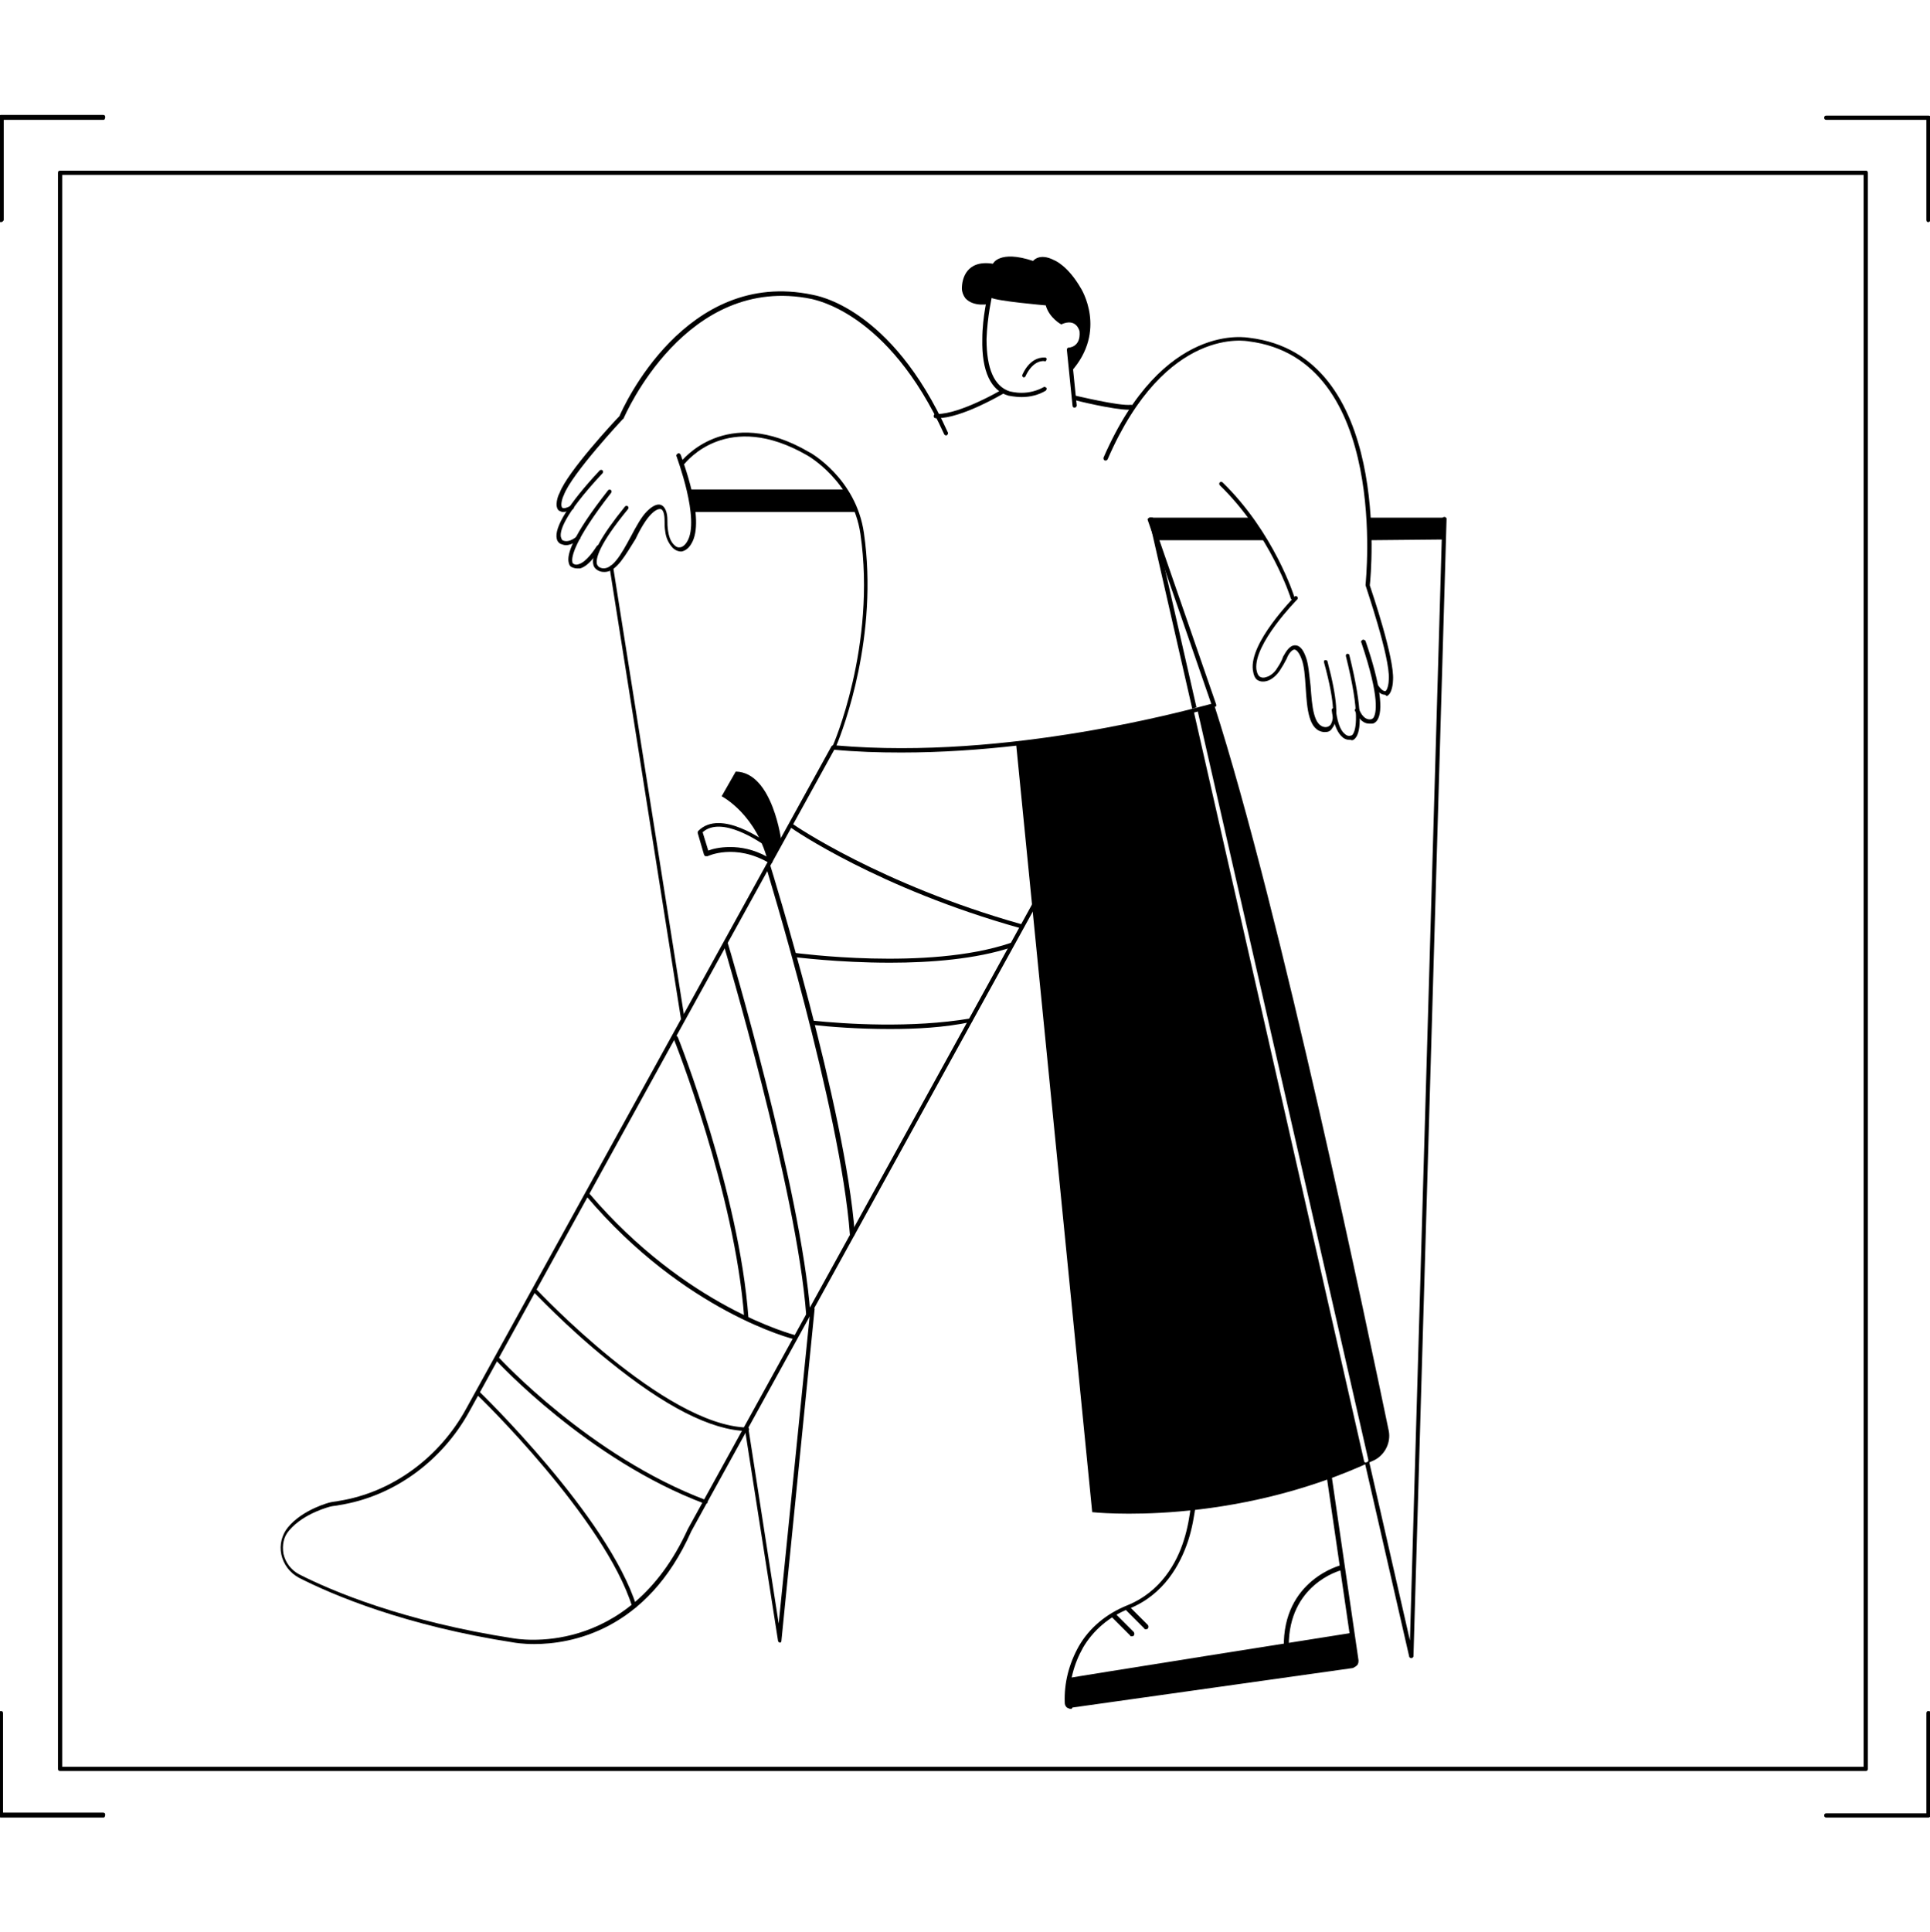 <?xml version="1.0" encoding="UTF-8"?> <svg xmlns="http://www.w3.org/2000/svg" width="3259" height="3262" viewBox="0 0 3259 3262" fill="none"> <g clip-path="url(#clip0)"> <path d="M2236.89 1235.89H2235.7C2209.53 1233.51 2207.15 1196.6 2204.77 1160.87C2203.58 1141.82 2202.39 1123.96 2197.63 1112.05C2194.06 1102.53 2189.31 1096.57 2185.74 1096.57C2182.17 1096.57 2176.22 1102.53 2172.65 1112.05C2169.08 1119.2 2165.51 1125.15 2163.13 1128.72C2158.38 1137.06 2151.24 1144.2 2144.1 1147.78C2136.96 1151.35 2129.82 1151.35 2125.07 1148.97C2119.12 1146.58 2116.74 1139.44 2115.55 1131.11C2109.6 1084.67 2183.36 1010.84 2185.74 1007.27C2186.93 1006.08 2189.31 1006.08 2190.5 1007.27C2191.69 1008.46 2191.69 1010.84 2190.5 1012.03C2189.31 1013.22 2116.74 1087.05 2121.5 1129.91C2122.69 1137.06 2125.07 1141.82 2128.63 1143.01C2133.39 1145.39 2138.15 1143.01 2141.72 1141.82C2148.86 1138.25 2153.62 1133.49 2158.38 1125.15C2160.75 1121.58 2164.32 1115.63 2166.7 1108.48C2171.46 1100.15 2177.41 1089.43 2186.93 1089.43C2194.06 1089.43 2200.01 1095.38 2204.77 1108.48C2209.53 1120.39 2210.72 1139.44 2213.1 1158.49C2215.48 1191.83 2217.86 1226.36 2238.08 1227.55C2241.65 1227.55 2244.03 1226.36 2246.41 1223.98C2252.36 1216.84 2255.93 1191.83 2235.7 1118.01C2235.7 1115.63 2235.7 1114.43 2238.08 1114.43C2240.46 1114.43 2241.65 1115.63 2241.65 1116.82C2258.3 1179.93 2260.68 1215.65 2249.98 1228.74C2246.41 1234.7 2242.84 1235.89 2236.89 1235.89Z" fill="black"></path> <path d="M2338.01 1172.78C2333.25 1172.78 2327.3 1169.21 2321.35 1160.88C2320.16 1159.69 2320.16 1157.3 2322.54 1156.11C2323.73 1154.92 2326.11 1154.92 2327.3 1157.3C2333.25 1165.64 2336.82 1166.83 2339.2 1166.83C2342.77 1165.64 2345.15 1153.73 2345.15 1146.59C2347.53 1109.68 2305.89 989.412 2305.89 988.221V987.03C2305.89 983.458 2347.53 605.996 2108.41 576.228C2107.22 576.228 1969.22 547.65 1870.48 775.08C1869.29 777.461 1868.1 777.461 1865.72 777.461C1863.34 776.271 1863.34 775.08 1863.34 772.698C1964.46 540.506 2107.22 570.274 2109.6 570.274C2349.91 598.852 2315.41 967.978 2313.03 988.221C2316.6 998.937 2354.66 1110.87 2352.28 1147.78C2352.28 1151.35 2351.09 1171.59 2341.58 1175.17C2339.2 1172.78 2338.01 1172.78 2338.01 1172.78Z" fill="black"></path> <path d="M2278.54 1248.99C2274.97 1248.99 2270.21 1247.8 2266.65 1244.23C2252.37 1232.32 2248.8 1200.17 2248.8 1198.98C2248.8 1196.6 2249.99 1195.41 2252.37 1195.41C2253.56 1195.41 2255.94 1196.6 2255.94 1198.98C2255.94 1198.98 2258.32 1229.94 2271.4 1239.47C2273.78 1241.85 2277.35 1243.04 2280.92 1241.85C2280.92 1241.85 2283.3 1241.85 2284.49 1239.47C2289.25 1232.32 2297.58 1207.32 2272.59 1107.29C2272.59 1104.91 2273.78 1103.72 2274.97 1103.72C2277.35 1103.72 2278.54 1104.91 2278.54 1106.1C2302.33 1202.55 2297.58 1234.7 2289.25 1245.42C2285.68 1250.18 2282.11 1250.18 2280.92 1248.99C2279.73 1248.99 2279.73 1248.99 2278.54 1248.99Z" fill="black"></path> <path d="M2311.85 1221.61C2296.39 1221.61 2289.25 1201.36 2288.06 1200.17C2286.87 1198.98 2288.06 1196.6 2290.44 1195.41C2292.82 1194.22 2294.01 1195.41 2295.2 1197.79C2295.2 1197.79 2301.15 1215.65 2314.23 1214.46C2314.23 1214.46 2316.61 1214.46 2318.99 1212.08C2323.75 1204.94 2330.89 1179.93 2298.77 1084.67C2297.58 1083.48 2298.77 1081.1 2301.15 1079.91C2302.34 1079.91 2304.71 1079.91 2305.9 1082.29C2330.89 1154.93 2336.83 1201.36 2324.94 1216.84C2320.18 1222.8 2315.42 1221.61 2315.42 1221.61C2313.04 1221.61 2313.04 1221.61 2311.85 1221.61Z" fill="black"></path> <path d="M1021.09 965.595C1018.71 965.595 1016.33 965.595 1012.76 964.404C1006.81 962.023 1003.25 958.451 1002.06 953.688C997.297 937.017 1015.14 904.868 1055.59 854.857C1056.78 853.666 1059.16 853.666 1060.35 854.857C1061.54 856.048 1061.54 858.429 1060.35 859.62C1011.57 919.156 1005.62 942.971 1008 952.497C1009.19 954.878 1010.38 957.26 1013.95 958.451C1032.99 965.595 1049.64 934.636 1065.11 906.058C1074.62 888.197 1082.95 872.718 1092.47 863.192C1101.99 853.666 1110.31 850.094 1116.26 852.475C1124.59 856.048 1126.97 867.955 1126.97 877.481C1126.97 883.434 1126.97 889.388 1128.16 896.533C1129.35 904.868 1131.73 912.012 1136.49 917.966C1138.86 920.347 1142.43 925.11 1148.38 923.919C1151.95 923.919 1156.71 920.347 1160.28 914.394C1182.88 877.481 1142.43 771.506 1142.43 770.315C1141.24 769.124 1142.43 766.743 1144.81 765.552C1146 764.361 1148.38 765.552 1149.57 767.934C1150.76 772.696 1192.4 877.481 1167.42 917.966C1162.66 926.301 1156.71 929.873 1150.76 931.064C1144.81 931.064 1138.86 928.682 1134.11 922.729C1128.16 915.584 1124.59 907.249 1123.4 897.723C1122.21 890.579 1122.21 884.625 1122.21 878.672C1122.21 867.955 1119.83 860.811 1116.26 859.62C1112.69 858.429 1106.74 860.811 1099.61 867.955C1091.28 876.29 1081.76 891.77 1073.43 909.631C1056.78 935.827 1041.31 965.595 1021.09 965.595Z" fill="black"></path> <path d="M950.897 864.383C948.518 864.383 946.139 863.193 943.76 862.002C935.432 854.858 942.57 835.806 944.949 832.234C958.035 796.512 1038.93 709.588 1046.07 702.444C1052.02 688.155 1157.89 452.39 1372.03 497.638C1376.79 498.828 1504.08 516.689 1600.44 729.831C1601.63 731.021 1600.44 733.403 1599.25 734.593C1596.87 735.784 1595.68 734.593 1594.49 733.403C1499.32 523.834 1372.03 505.973 1370.84 504.782C1157.89 460.725 1054.4 703.634 1053.21 706.016C1053.21 706.016 1053.21 707.207 1052.02 707.207C1050.83 708.397 965.173 800.084 952.087 835.806C948.518 842.95 946.139 854.858 949.708 857.239C950.897 858.43 955.656 858.43 963.983 853.667C965.173 852.476 967.552 853.667 968.742 854.858C969.932 856.048 968.742 858.43 967.552 859.62C959.225 863.193 954.466 864.383 950.897 864.383Z" fill="black"></path> <path d="M974.706 959.641C971.137 959.641 967.568 958.451 965.188 957.26C965.188 957.26 961.62 956.069 960.43 950.115C956.861 937.017 965.188 906.058 1027.05 827.47C1028.24 826.279 1030.62 826.279 1031.81 827.47C1033 828.661 1033 831.042 1031.81 832.233C968.757 913.203 965.189 940.59 966.378 947.734C966.378 950.115 967.568 951.306 967.568 951.306C971.137 953.688 973.516 953.688 977.085 952.497C990.171 948.925 1003.26 928.682 1008.02 921.538C1009.2 920.347 1011.58 919.156 1012.77 920.347C1013.96 921.538 1015.15 922.729 1013.96 925.11C1012.77 926.301 997.309 954.878 979.464 959.641C978.274 959.641 977.085 959.641 974.706 959.641Z" fill="black"></path> <path d="M955.635 920.347C952.066 920.347 949.687 919.156 946.118 917.965C946.118 917.965 941.36 915.584 940.17 909.63C935.411 890.579 960.394 850.094 1012.74 794.129C1013.93 792.939 1016.31 792.939 1017.5 794.129C1018.69 795.32 1018.69 797.702 1017.5 798.892C948.497 872.718 944.928 898.914 947.308 907.249C948.497 910.821 949.687 912.012 949.687 912.012C961.583 917.965 974.669 904.867 974.669 904.867C975.859 903.677 978.238 903.677 979.428 904.867C980.618 906.058 980.618 908.44 979.428 909.63C978.238 909.63 967.532 920.347 955.635 920.347Z" fill="black"></path> <path d="M1808.61 2885.06C1806.23 2885.06 1803.85 2883.87 1801.47 2882.67C1799.09 2880.29 1797.9 2877.91 1797.9 2874.34C1796.71 2841 1805.04 2808.85 1821.69 2779.08C1839.54 2748.12 1868.09 2724.31 1903.78 2710.02C1959.69 2687.39 1987.05 2638.57 1998.95 2600.47C2012.04 2559.99 2013.22 2513.55 2013.22 2511.17C2013.22 2508.78 2014.41 2507.59 2016.79 2506.4C2019.17 2506.4 2020.36 2507.59 2021.55 2509.98V2536.17C2021.55 2537.36 2020.36 2538.55 2019.17 2539.74C2016.79 2557.6 2013.22 2580.23 2006.09 2601.66C1993 2640.96 1965.64 2692.16 1906.16 2715.97C1872.85 2729.07 1845.49 2752.88 1828.83 2781.46C1813.37 2808.85 1805.04 2839.81 1806.23 2871.96C1806.23 2873.15 1806.23 2873.15 1807.42 2873.15C1808.61 2873.15 1809.8 2874.34 1809.8 2874.34L2283.27 2807.66C2284.46 2807.66 2284.46 2807.66 2285.65 2806.47C2285.65 2806.47 2286.84 2805.28 2285.65 2804.09L2236.88 2469.49C2236.88 2467.11 2238.07 2464.73 2240.45 2464.73C2242.82 2464.73 2245.2 2465.92 2245.2 2468.3L2293.98 2802.9C2293.98 2805.28 2293.98 2808.85 2291.6 2811.23C2289.22 2813.61 2286.84 2814.8 2284.46 2815.99L1810.99 2882.67C1809.8 2885.06 1808.61 2885.06 1808.61 2885.06Z" fill="black"></path> <path d="M2175.02 2789.79C2171.45 2789.79 2166.69 2786.22 2167.88 2781.46C2165.5 2667.15 2264.24 2642.14 2265.43 2642.14C2267.81 2642.14 2270.19 2643.33 2270.19 2645.71C2270.19 2648.1 2269 2650.48 2267.81 2650.48H2266.62C2259.48 2651.67 2176.21 2676.67 2176.21 2777.89C2177.39 2776.7 2178.58 2776.7 2179.77 2776.7C2182.15 2776.7 2183.34 2779.08 2183.34 2781.46C2183.34 2785.03 2180.96 2787.41 2178.58 2788.6C2177.39 2788.6 2176.21 2789.79 2175.02 2789.79Z" fill="black"></path> <path d="M1934.71 2750.5C1933.52 2750.5 1932.34 2750.5 1932.34 2749.31L1901.4 2718.35C1900.21 2717.16 1900.21 2713.59 1901.4 2712.4C1902.59 2711.21 1906.16 2711.21 1907.35 2712.4L1938.28 2743.36C1939.47 2744.55 1939.47 2748.12 1938.28 2749.31C1937.09 2750.5 1935.9 2750.5 1934.71 2750.5Z" fill="black"></path> <path d="M1910.91 2762.41C1909.72 2762.41 1908.53 2762.41 1908.53 2761.22L1877.6 2730.26C1876.41 2729.07 1876.41 2725.5 1877.6 2724.31C1878.79 2723.11 1882.36 2723.11 1883.55 2724.31L1914.48 2755.26C1915.67 2756.45 1915.67 2760.03 1914.48 2761.22C1913.29 2762.41 1912.1 2762.41 1910.91 2762.41Z" fill="black"></path> <path d="M2283.3 2756.46L2288.06 2812.42L1805.07 2880.29C1805.07 2880.29 1794.36 2852.9 1806.26 2832.66C1794.36 2833.85 2283.3 2756.46 2283.3 2756.46Z" fill="black"></path> <path d="M1728.91 636.953H1727.72C1726.53 635.762 1725.34 634.572 1726.53 632.19C1740.81 601.231 1762.22 603.613 1764.6 603.613C1766.98 603.613 1768.17 605.994 1766.98 607.185C1766.98 609.566 1764.6 610.757 1763.41 609.566C1762.22 609.566 1745.57 607.185 1732.48 633.381C1731.29 636.953 1730.1 636.953 1728.91 636.953Z" fill="black"></path> <path d="M1670.65 513.119C1670.65 513.119 1644.48 519.073 1630.2 503.593C1626.63 498.83 1624.25 492.876 1624.25 486.923C1624.25 471.443 1631.39 438.103 1676.6 445.247C1676.6 445.247 1687.3 421.432 1744.41 440.484C1744.41 440.484 1755.11 426.195 1780.1 439.293C1780.1 439.293 1802.7 447.629 1825.3 486.923C1825.3 486.923 1870.51 558.367 1808.65 627.429L1803.89 586.944C1803.89 586.944 1825.3 586.944 1822.92 559.557C1822.92 559.557 1818.16 535.743 1791.99 547.65C1791.99 547.65 1771.77 536.934 1765.82 515.5C1765.82 515.5 1682.55 508.356 1673.03 502.402L1670.65 513.119Z" fill="black"></path> <path d="M1814.59 688.154C1812.21 688.154 1811.02 686.963 1811.02 684.581L1801.5 590.514C1801.5 588.132 1802.69 586.941 1805.07 586.941C1807.45 586.941 1808.64 588.132 1808.64 590.514L1818.16 684.581C1818.16 685.772 1816.97 688.154 1814.59 688.154Z" fill="black"></path> <path d="M1725.34 670.296C1713.44 670.296 1703.93 667.915 1702.74 667.915C1673 659.579 1657.53 626.239 1658.72 572.656C1658.72 534.553 1668.24 497.64 1668.24 496.449C1668.24 494.068 1670.62 492.877 1673 494.068C1675.37 494.068 1676.56 496.449 1675.37 498.831C1675.37 498.831 1667.05 534.553 1665.86 572.656C1665.86 622.667 1678.94 652.435 1705.12 660.77C1706.31 660.77 1713.44 663.152 1725.34 663.152C1738.43 663.152 1751.51 659.58 1762.22 653.626C1763.41 652.435 1765.79 653.626 1766.98 654.817C1768.17 656.007 1766.98 658.389 1765.79 659.58C1753.89 666.724 1739.61 670.296 1725.34 670.296Z" fill="black"></path> <path d="M1582.62 706.018C1581.43 706.018 1580.24 706.018 1580.24 706.018C1577.87 706.018 1576.68 704.827 1576.68 702.446C1576.68 700.064 1577.87 698.873 1580.24 698.873C1581.43 698.873 1581.43 698.873 1582.62 698.873C1621.88 698.873 1690.88 658.389 1690.88 658.389C1692.07 657.198 1694.45 658.389 1695.64 659.579C1696.83 660.77 1695.64 663.152 1694.45 664.342C1692.07 665.533 1624.26 706.018 1582.62 706.018Z" fill="black"></path> <path d="M1521.92 1270.42C1483.85 1270.42 1445.78 1269.23 1407.71 1265.66C1406.52 1265.66 1405.33 1264.47 1405.33 1264.47C1405.33 1264.47 1404.14 1262.08 1405.33 1260.89C1406.52 1259.7 1480.28 1089.43 1452.92 901.292C1439.83 811.987 1363.69 769.121 1363.69 769.121C1228.08 690.533 1159.08 779.838 1155.51 783.41C1154.32 784.601 1151.94 785.791 1150.75 784.601C1149.56 783.41 1148.37 781.028 1149.56 779.838C1150.75 778.647 1225.7 681.007 1366.07 763.167C1367.26 763.167 1445.78 807.224 1458.86 900.102C1483.85 1072.76 1424.37 1229.93 1412.47 1258.51C1702.74 1283.52 2008.48 1197.78 2045.36 1188.26L1938.29 878.668C1937.1 876.287 1938.29 875.096 1940.67 873.906C1943.05 872.715 1944.24 873.905 1945.43 876.287L2053.68 1189.45C2053.68 1190.64 2053.68 1191.83 2053.68 1191.83C2053.68 1193.02 2052.49 1193.02 2051.3 1193.02C2048.92 1194.21 1794.34 1270.42 1521.92 1270.42Z" fill="black"></path> <path d="M902.124 2775.51C881.9 2775.51 868.814 2773.12 868.814 2773.12C683.231 2744.55 560.698 2692.15 504.785 2663.58C489.32 2655.24 478.613 2640.95 475.044 2624.28C471.475 2607.61 476.234 2590.94 485.751 2579.03C510.733 2548.08 557.129 2536.17 558.319 2536.17C563.077 2534.98 567.836 2534.98 572.595 2533.79C661.817 2519.5 741.523 2461.15 786.729 2378.99L1404.15 1259.7C1405.34 1258.51 1407.72 1257.32 1408.91 1258.51C1410.1 1259.7 1411.29 1262.09 1410.1 1263.28L792.677 2382.56C746.282 2467.11 664.197 2526.64 572.595 2540.93C567.836 2542.12 563.077 2542.12 558.319 2543.31C558.319 2543.31 513.113 2554.03 488.13 2583.8C478.613 2594.51 476.234 2608.8 478.613 2623.09C482.182 2638.57 491.699 2650.48 504.785 2657.62C560.698 2686.2 682.041 2737.4 867.625 2765.98C870.004 2765.98 1060.35 2802.89 1161.47 2581.42L1815.77 1394.26C1816.96 1393.07 1819.33 1391.87 1820.52 1393.07C1821.71 1394.26 1822.9 1396.64 1821.71 1397.83L1167.41 2584.99C1092.47 2754.07 962.796 2775.51 902.124 2775.51Z" fill="black"></path> <path d="M1071.07 2714.78C1069.88 2714.78 1068.69 2713.59 1067.5 2712.4C1021.1 2563.55 806.967 2355.18 804.588 2353.99C803.398 2352.79 803.398 2350.41 804.588 2349.22C805.777 2348.03 808.156 2348.03 809.346 2349.22C811.725 2351.6 1027.05 2559.98 1074.63 2711.21C1075.82 2712.4 1074.64 2713.59 1071.07 2714.78C1072.26 2714.78 1072.26 2714.78 1071.07 2714.78Z" fill="black"></path> <path d="M1191.21 2538.55H1190.02C992.541 2464.73 839.078 2298.02 837.888 2296.83C836.699 2295.64 836.699 2293.26 837.888 2292.07C839.078 2290.88 841.457 2290.88 842.647 2292.07C843.837 2293.26 996.11 2458.77 1192.4 2532.6C1194.78 2533.79 1194.78 2534.98 1194.78 2537.36C1194.78 2537.36 1193.59 2538.55 1191.21 2538.55Z" fill="black"></path> <path d="M1261.42 2415.9C1200.75 2414.71 1122.23 2374.23 1027.06 2296.83C955.682 2239.67 902.148 2181.33 900.959 2181.33C899.769 2180.14 899.769 2177.75 900.959 2176.56C902.148 2175.37 904.527 2175.37 905.717 2176.56C908.096 2178.95 1121.04 2406.38 1261.42 2409.95C1263.8 2409.95 1264.99 2411.14 1264.99 2413.52C1264.99 2414.71 1262.61 2415.9 1261.42 2415.9Z" fill="black"></path> <path d="M1342.29 2261.11C1339.92 2261.11 1155.52 2214.67 990.162 2019.39C988.972 2018.2 988.972 2015.82 990.162 2014.63C991.351 2013.44 993.731 2013.44 994.92 2014.63C1159.09 2207.53 1339.92 2252.78 1342.29 2253.97C1344.67 2253.97 1345.86 2256.35 1344.67 2258.73C1345.86 2259.92 1344.67 2261.11 1342.29 2261.11Z" fill="black"></path> <path d="M1260.2 2227.77C1257.82 2227.77 1256.63 2226.58 1256.63 2224.2C1241.17 2014.63 1138.86 1756.24 1137.67 1753.86C1136.48 1751.48 1137.67 1750.28 1140.05 1749.09C1142.43 1747.9 1143.62 1749.09 1144.81 1751.48C1146 1753.86 1248.31 2013.44 1263.77 2224.2C1263.77 2226.58 1261.39 2227.77 1260.2 2227.77Z" fill="black"></path> <path d="M1364.89 2223.01C1362.51 2223.01 1361.32 2221.82 1361.32 2219.43C1345.85 2009.86 1223.32 1600.25 1222.13 1595.49C1222.13 1593.11 1222.13 1591.92 1224.51 1590.73C1226.89 1590.73 1228.08 1590.73 1229.27 1593.11C1230.46 1596.68 1352.99 2008.67 1368.46 2218.24C1368.46 2221.82 1367.27 2223.01 1364.89 2223.01Z" fill="black"></path> <path d="M1438.65 2087.27C1436.27 2087.27 1435.08 2086.08 1435.08 2083.69C1419.61 1874.13 1294.7 1468.09 1293.51 1463.32C1293.51 1460.94 1293.51 1459.75 1295.89 1458.56C1298.27 1458.56 1299.46 1458.56 1300.65 1460.94C1301.84 1464.51 1427.94 1871.74 1443.41 2082.5C1443.41 2086.08 1441.03 2087.27 1438.65 2087.27C1438.65 2087.27 1439.84 2087.27 1438.65 2087.27Z" fill="black"></path> <path d="M1722.99 1566.91C1483.88 1500.23 1337.55 1399.02 1336.36 1397.83C1335.17 1396.64 1333.98 1394.26 1335.17 1393.06C1336.36 1391.87 1338.74 1390.68 1339.93 1391.87C1341.12 1393.06 1487.45 1493.09 1722.99 1559.77C1725.37 1559.77 1725.37 1562.15 1725.37 1564.53C1726.56 1565.72 1724.18 1566.91 1722.99 1566.91Z" fill="black"></path> <path d="M1502.91 1625.26C1414.87 1625.26 1342.31 1615.74 1341.12 1615.74C1338.74 1615.74 1337.55 1613.35 1337.55 1612.16C1337.55 1609.78 1339.93 1608.59 1341.12 1608.59C1343.5 1608.59 1565.96 1639.55 1706.33 1591.92C1708.71 1591.92 1709.9 1591.92 1711.09 1594.3C1712.28 1596.68 1711.09 1597.87 1708.71 1599.07C1648.04 1619.31 1570.72 1625.26 1502.91 1625.26Z" fill="black"></path> <path d="M1502.88 1737.19C1449.35 1737.19 1401.77 1733.61 1370.83 1730.04C1368.46 1730.04 1367.27 1727.66 1367.27 1726.47C1367.27 1724.09 1369.64 1722.9 1370.83 1722.9C1427.94 1728.85 1539.76 1736 1638.5 1719.33C1640.88 1719.33 1642.07 1720.52 1642.07 1721.71C1642.07 1724.09 1640.88 1725.28 1639.69 1725.28C1594.49 1734.8 1546.9 1737.19 1502.88 1737.19Z" fill="black"></path> <path d="M1319.7 1421.64C1319.7 1421.64 1305.43 1303.76 1242.38 1302.57L1218.59 1344.25C1218.59 1344.25 1279.26 1375.2 1298.29 1460.94L1319.7 1421.64Z" fill="black"></path> <path d="M1301.87 1457.37C1300.68 1457.37 1300.68 1457.37 1299.49 1457.37C1241.2 1422.84 1194.8 1445.46 1194.8 1445.46C1193.61 1445.46 1192.42 1445.46 1191.23 1445.46C1190.04 1445.46 1190.04 1444.27 1188.85 1443.08L1178.14 1406.17C1178.14 1404.98 1178.14 1403.79 1179.33 1402.59C1217.4 1364.49 1293.54 1421.65 1297.11 1424.03C1298.3 1424.03 1298.3 1425.22 1298.3 1426.41L1304.25 1453.8C1304.25 1454.99 1304.25 1456.18 1303.06 1457.37C1303.06 1457.37 1301.87 1457.37 1301.87 1457.37ZM1232.87 1429.98C1250.71 1429.98 1272.13 1433.55 1295.92 1446.65L1292.35 1427.6C1282.83 1421.65 1218.59 1376.4 1186.47 1404.98L1195.99 1435.93C1201.94 1433.55 1215.02 1429.98 1232.87 1429.98Z" fill="black"></path> <path d="M1445.81 864.381H1172.19L1166.25 826.277H1429.16L1445.81 864.381Z" fill="black"></path> <path d="M1317.29 2773.12C1316.1 2773.12 1313.72 2771.93 1313.72 2769.55L1257.8 2412.33C1257.8 2409.95 1258.99 2408.76 1260.18 2408.76C1262.56 2408.76 1263.75 2409.95 1263.75 2411.14L1314.91 2740.97L1368.44 2209.91C1368.44 2207.53 1370.82 2206.34 1372.01 2206.34C1374.39 2206.34 1375.58 2208.72 1375.58 2209.91L1319.67 2768.36C1319.67 2771.93 1318.48 2773.12 1317.29 2773.12Z" fill="black"></path> <path d="M1153.15 1721.71C1151.96 1721.71 1149.58 1720.52 1149.58 1718.14L1029.43 958.454C1029.43 956.073 1030.62 954.882 1031.81 954.882C1034.19 954.882 1035.38 956.073 1035.38 957.263L1155.53 1716.95C1156.72 1720.52 1155.53 1721.71 1153.15 1721.71Z" fill="black"></path> <path d="M2345.13 2415.91C2311.82 2256.35 2163.12 1540.72 2050.1 1189.45C2050.1 1189.45 2039.4 1191.83 2021.55 1196.6L2310.63 2464.73C2310.63 2467.11 2309.45 2468.3 2308.26 2469.49C2308.26 2469.49 2308.26 2469.49 2307.07 2469.49C2305.88 2469.49 2303.5 2468.3 2303.5 2467.11L2015.6 1200.17C1950.17 1216.84 1808.61 1248.99 1715.82 1256.13L1844.3 2552.84C1844.3 2552.84 2078.66 2579.04 2321.34 2464.73C2339.19 2455.2 2348.7 2434.96 2345.13 2415.91Z" fill="black"></path> <path d="M2183.39 1013.23C2182.2 1013.23 2181.01 1012.04 2179.82 1010.84C2179.82 1009.65 2145.32 902.488 2059.67 819.136C2058.48 817.946 2058.48 815.564 2059.67 814.374C2060.86 813.183 2063.23 813.183 2064.42 814.374C2151.27 898.916 2185.77 1007.27 2185.77 1008.46C2186.96 1010.84 2185.77 1013.23 2183.39 1013.23Z" fill="black"></path> <path d="M1906.18 691.727C1880.01 691.727 1816.96 676.247 1813.39 675.057C1811.01 675.057 1809.82 672.675 1811.01 670.294C1811.01 667.912 1813.39 666.722 1815.77 667.912C1816.96 667.912 1889.53 685.773 1909.75 683.392C1912.13 683.392 1913.32 684.583 1913.32 686.964C1913.32 689.345 1912.13 690.536 1909.75 690.536C1908.56 691.727 1907.37 691.727 1906.18 691.727Z" fill="black"></path> <path d="M3150.52 2989.84H101.483C99.104 2989.84 97.914 2988.65 97.914 2986.27V291.642C97.914 289.26 99.104 288.069 101.483 288.069H3150.52C3152.9 288.069 3154.09 289.26 3154.09 291.642V2986.27C3154.09 2988.65 3152.9 2989.84 3150.52 2989.84ZM105.052 2982.7H3146.95V295.214H105.052V2982.7Z" fill="black"></path> <path d="M2110.76 873.905H1940.64L1954.92 912.008H2135.75L2110.76 873.905Z" fill="black"></path> <path d="M2309.42 873.905L2310.61 912.008L2435.52 910.818L2439.09 873.905H2309.42Z" fill="black"></path> <path d="M1.569 374.991C-0.81 374.991 -2 373.801 -2 371.419V197.572C-2 195.191 -0.81 194 1.569 194H174.066C176.445 194 177.635 195.191 177.635 197.572C177.635 199.954 176.445 202.335 175.256 202.335H6.327V371.419C6.327 372.61 3.948 374.991 1.569 374.991Z" fill="black"></path> <path d="M3256.43 374.989C3254.05 374.989 3252.86 373.798 3252.86 371.417V202.333H3083.93C3081.55 202.333 3080.36 201.142 3080.36 198.761C3080.36 196.379 3081.55 195.188 3083.93 195.188H3256.43C3258.81 195.188 3260 196.379 3260 198.761V371.417C3260 372.608 3257.62 374.989 3256.43 374.989Z" fill="black"></path> <path d="M3256.43 3068.42H3083.93C3081.55 3068.42 3080.36 3067.23 3080.36 3064.85C3080.36 3062.47 3081.55 3061.28 3083.93 3061.28H3252.86V2892.2C3252.86 2889.81 3254.05 2888.62 3256.43 2888.62C3258.81 2888.62 3260 2889.81 3260 2892.2V3064.85C3260 3067.23 3257.62 3068.42 3256.43 3068.42Z" fill="black"></path> <path d="M175.256 3068.42H1.569C-0.81 3068.42 -2 3067.23 -2 3064.85V2892.2C-2 2889.81 -0.81 2888.62 1.569 2888.62C3.948 2888.62 5.138 2889.81 5.138 2892.2V3060.09H174.066C176.445 3060.09 177.635 3061.28 177.635 3063.66C177.635 3066.04 176.445 3068.42 175.256 3068.42Z" fill="black"></path> <path d="M2020.36 1194.21L1947.79 876.288C1947.79 873.907 1945.41 872.716 1943.03 873.907C1940.65 873.907 1939.46 876.288 1940.65 878.67L2013.22 1196.59L2020.36 1194.21Z" fill="black"></path> <path d="M2439.12 872.718C2436.74 872.718 2435.55 873.908 2435.55 876.29L2380.83 2769.55L2311.83 2467.11L2304.69 2469.49L2379.64 2796.94C2379.64 2798.13 2382.02 2799.32 2383.21 2799.32C2384.4 2799.32 2386.78 2798.13 2386.78 2795.75L2442.69 875.099C2442.69 875.099 2441.5 872.718 2439.12 872.718Z" fill="black"></path> </g> <defs> <clipPath id="clip0"> <path d="M0 0H3259V3262H0V0Z" fill="white"></path> </clipPath> </defs> </svg> 